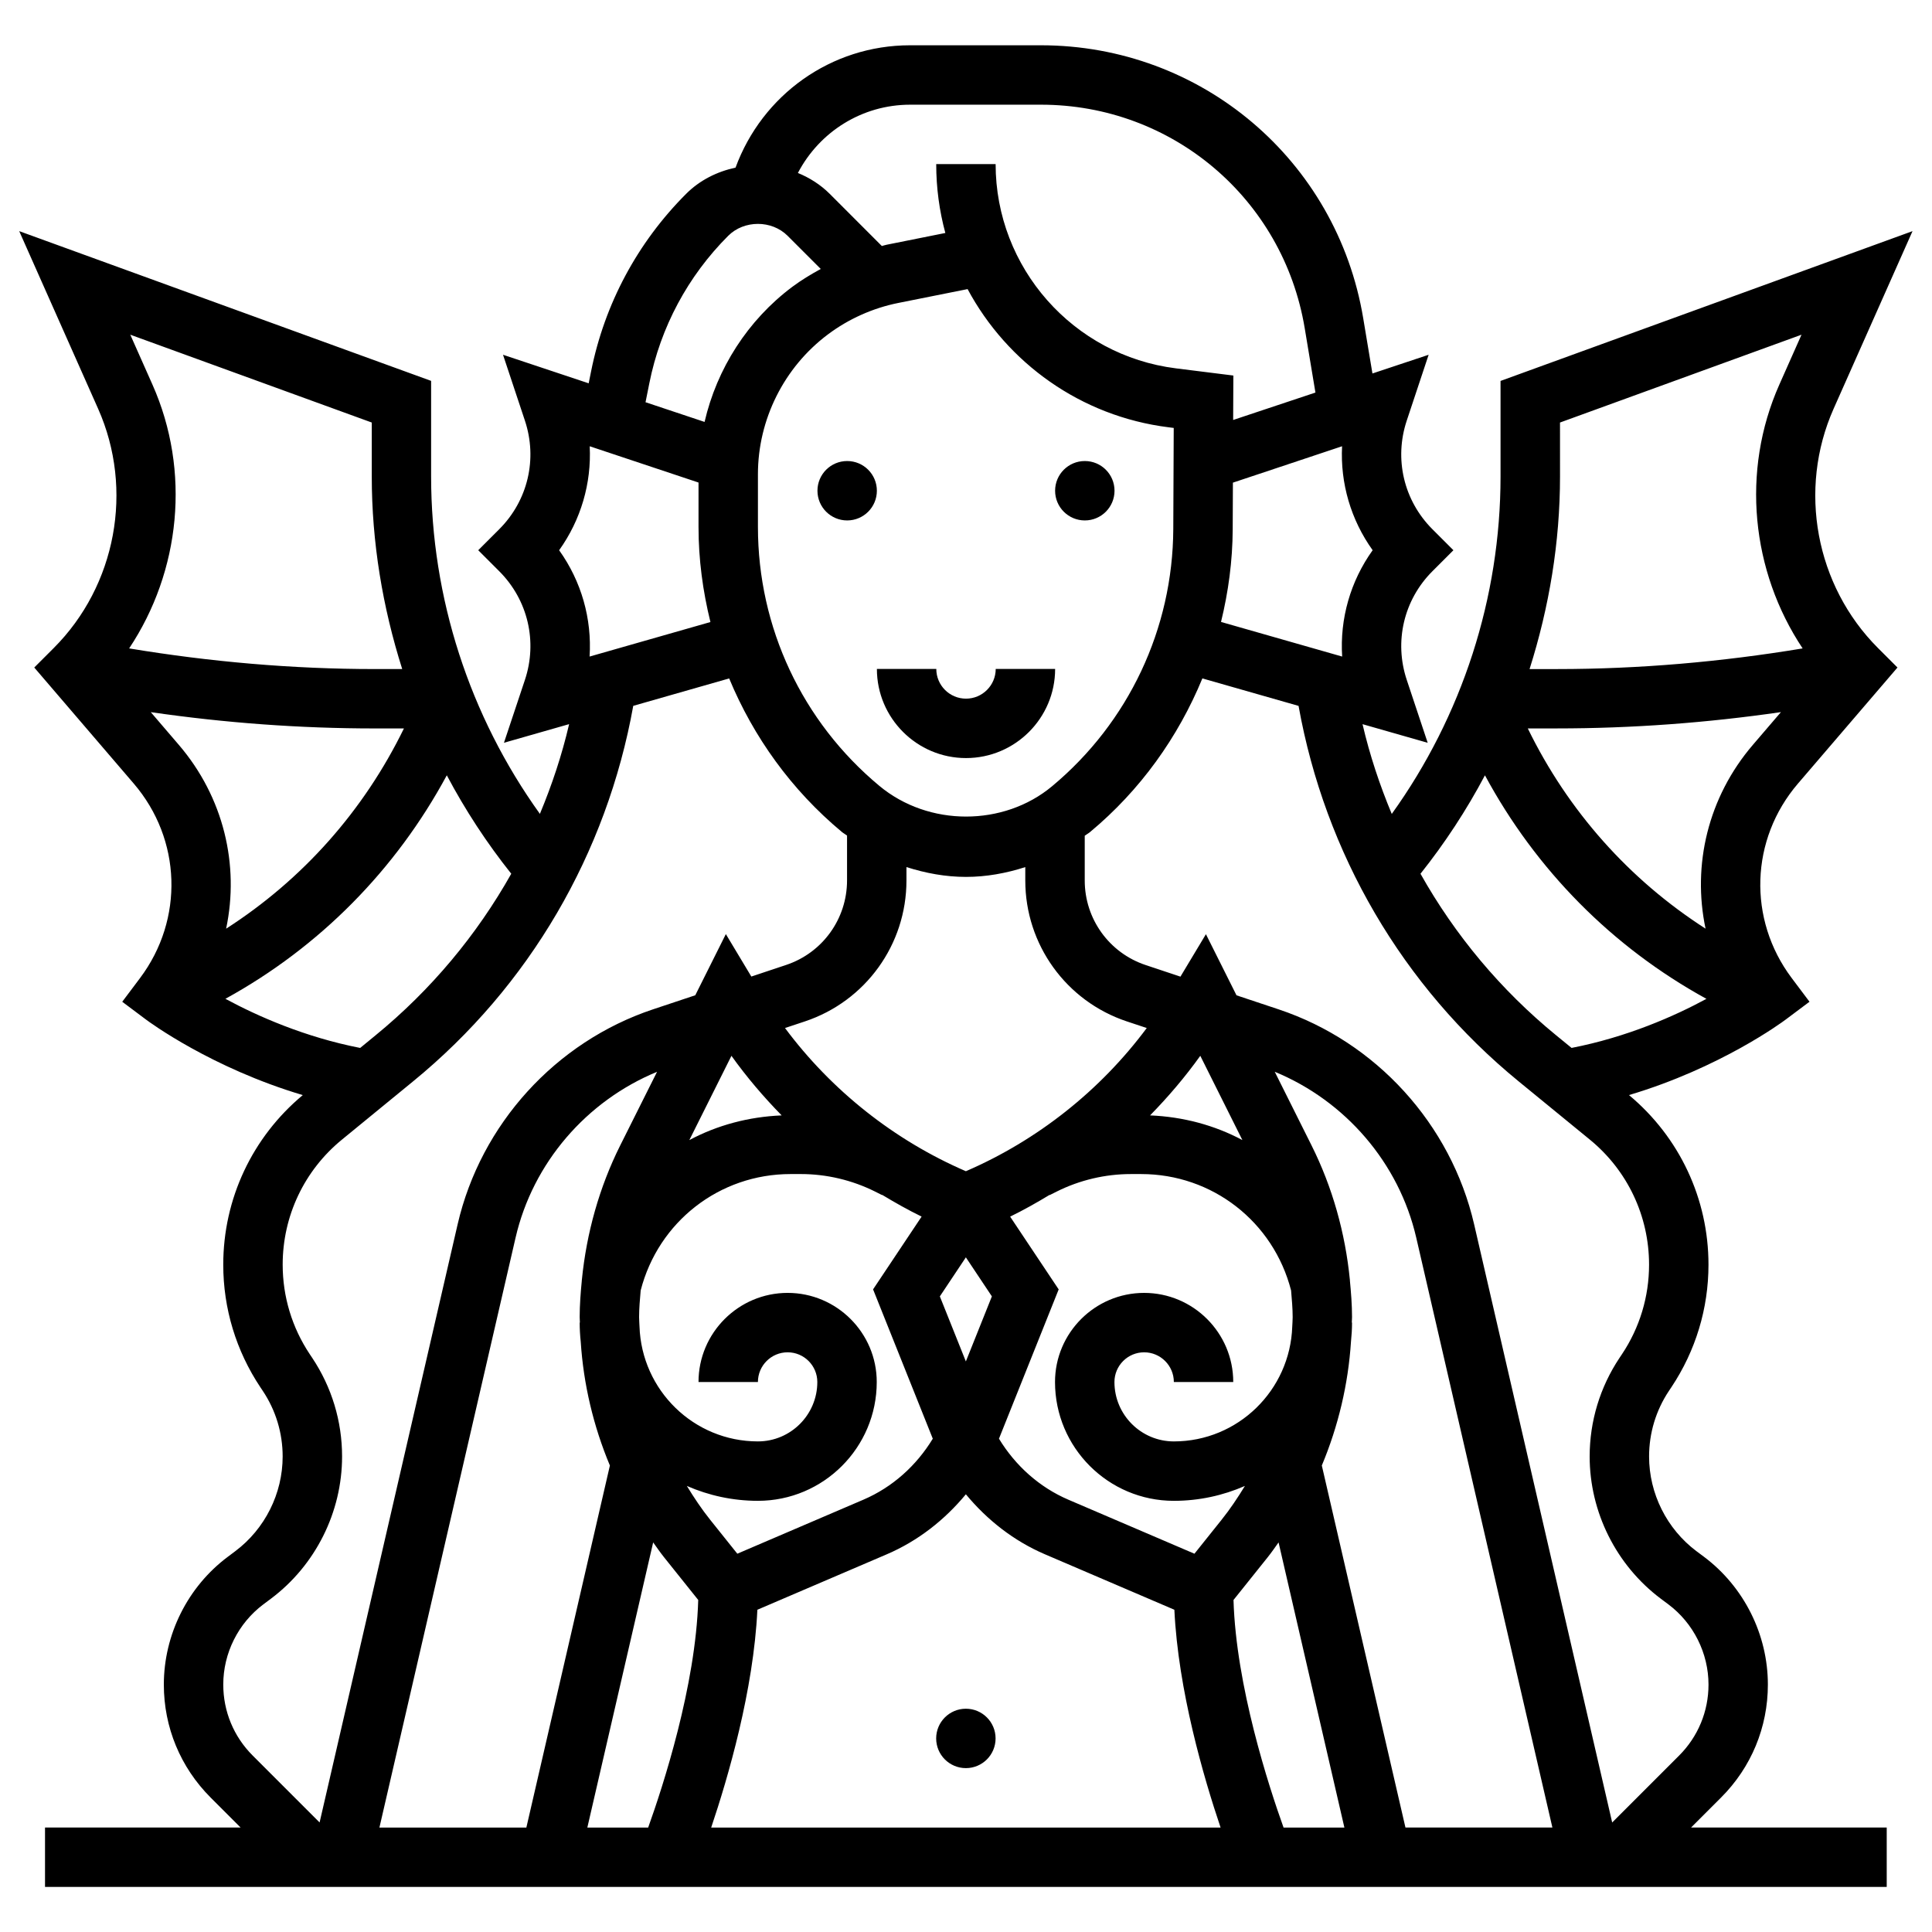 <?xml version="1.0" encoding="UTF-8"?>
<!-- Uploaded to: ICON Repo, www.svgrepo.com, Generator: ICON Repo Mixer Tools -->
<svg fill="#000000" width="800px" height="800px" version="1.1" viewBox="144 144 512 512" xmlns="http://www.w3.org/2000/svg">
 <g>
  <path d="m646.85 320.9-5.156-5.156c-16.555-16.547-21.277-42.027-11.77-63.418l20.914-47.074-109.18 39.699v25.309c0 32.172-10.18 63.473-28.828 89.441-3.203-7.676-5.84-15.602-7.746-23.789l17.27 4.938-5.543-16.648c-3.402-10.188-0.797-21.23 6.793-28.82l5.566-5.566-5.566-5.566c-7.59-7.59-10.195-18.625-6.793-28.812l5.793-17.422-14.895 4.961-2.441-14.625c-6.992-41.926-42.91-72.352-85.418-72.352h-34.676c-20.926 0-39.164 13.137-46.25 32.426-4.856 1.039-9.453 3.305-13.082 6.934-12.918 12.918-21.633 29.207-25.207 47.098l-0.629 3.125-22.703-7.566 5.793 17.422c3.402 10.188 0.797 21.223-6.793 28.812l-5.566 5.566 5.566 5.566c7.59 7.59 10.195 18.633 6.801 28.812l-5.551 16.648 17.27-4.938c-1.906 8.18-4.543 16.105-7.746 23.781-18.648-25.969-28.828-57.27-28.828-89.441v-25.309l-109.16-39.684 20.914 47.074c9.508 21.387 4.777 46.871-11.77 63.418l-5.156 5.156 26.371 30.758c12.66 14.77 13.352 35.961 1.676 51.523l-4.731 6.297 6.305 4.723c0.828 0.621 17.336 12.816 41.539 20.012-13.391 11.164-21.074 27.496-21.074 44.941 0 11.602 3.402 22.828 9.84 32.488l0.637 0.953c3.449 5.164 5.266 11.18 5.266 17.391 0 9.816-4.691 19.191-12.539 25.082l-2.023 1.52c-10.605 7.941-16.926 20.602-16.926 33.852 0 11.305 4.402 21.922 12.391 29.922l7.957 7.957-51.836-0.008v15.742h488.07v-15.742h-51.844l7.957-7.957c7.996-7.996 12.391-18.617 12.391-29.922 0-13.25-6.328-25.906-16.926-33.859l-2.008-1.496c-7.856-5.894-12.547-15.273-12.547-25.09 0-6.211 1.82-12.227 5.258-17.383l0.652-0.977c6.43-9.652 9.832-20.875 9.832-32.48 0-17.445-7.684-33.785-21.066-44.941 24.199-7.195 40.707-19.383 41.531-20.012l6.305-4.723-4.731-6.297c-11.676-15.562-10.988-36.754 1.676-51.523zm-89.441-64.922 64.008-23.277-5.879 13.234c-10.188 22.922-7.43 49.461 6.18 69.902-21.5 3.566-43.32 5.473-65.078 5.473h-7.289c5.203-16.414 8.07-33.59 8.07-51.051l-0.004-14.281zm-19.883 93.488c13.516 25.047 33.699 45.516 58.695 59.238-8.461 4.582-21.004 10.133-35.738 13.004l-4.07-3.328c-14.715-12.031-26.84-26.586-35.969-42.828 6.523-8.195 12.223-16.914 17.082-26.086zm-37.84-31.473-32.102-9.172c1.945-7.957 3.055-16.168 3.094-24.547l0.055-12.367 28.93-9.645c-0.496 9.809 2.332 19.492 8.102 27.551-5.906 8.246-8.719 18.176-8.078 28.18zm-114.49-146.25h34.676c34.777 0 64.164 24.898 69.887 59.207l2.844 17.082-21.805 7.266 0.055-11.777-15.223-1.906c-27.246-3.41-47.781-26.68-47.781-54.129h-15.742c0 6.289 0.836 12.414 2.418 18.254l-15.539 3.113c-0.434 0.086-0.859 0.234-1.289 0.34l-13.824-13.836c-2.441-2.434-5.328-4.25-8.422-5.519 5.711-10.906 16.984-18.094 29.746-18.094zm57.434 242.94 5.273 1.754c-12.328 16.562-28.953 29.75-47.934 37.949-18.98-8.203-35.605-21.387-47.934-37.949l5.273-1.754c16.098-5.367 26.914-20.371 26.914-37.336v-3.566c5.082 1.629 10.379 2.606 15.773 2.606 5.383 0 10.66-0.969 15.719-2.598v3.559c0 16.965 10.816 31.969 26.914 37.336zm-104.79 9.117c4.016 5.613 8.492 10.871 13.312 15.793-8.785 0.363-17.105 2.606-24.473 6.543zm84.32 36.848 0.031 0.055 1.867-0.938c6.07-3.031 12.848-4.629 19.609-4.629h2.762c18.871 0 35.039 12.648 39.723 30.844 0.195 2.356 0.418 4.707 0.418 7.07 0 0.844-0.078 1.676-0.109 2.512-0.574 16.863-14.383 30.426-31.379 30.426-8.684 0-15.742-7.062-15.742-15.742 0-4.336 3.527-7.871 7.871-7.871s7.871 3.535 7.871 7.871h15.742c0-13.02-10.598-23.617-23.617-23.617s-23.617 10.598-23.617 23.617c0 17.367 14.121 31.488 31.488 31.488 6.699 0 13.059-1.418 18.836-3.945-1.898 3.109-3.922 6.148-6.211 9.004l-7.164 8.957-33.418-14.32c-7.707-3.305-14.051-9.035-18.383-16.16l15.824-39.566-12.863-19.285c3.586-1.746 7.051-3.707 10.461-5.769zm-29.09 26.906 6.894-10.344 6.894 10.344-6.894 17.238zm-1.871 37.715c-4.328 7.125-10.676 12.855-18.383 16.16l-33.418 14.32-7.164-8.957c-2.289-2.859-4.312-5.894-6.211-9.004 5.777 2.527 12.148 3.945 18.836 3.945 17.367 0 31.488-14.121 31.488-31.488 0-13.02-10.598-23.617-23.617-23.617s-23.617 10.598-23.617 23.617h15.742c0-4.336 3.527-7.871 7.871-7.871s7.871 3.535 7.871 7.871c0 8.684-7.062 15.742-15.742 15.742-17.004 0-30.805-13.562-31.379-30.426-0.023-0.844-0.109-1.668-0.109-2.512 0-2.363 0.219-4.715 0.418-7.07 4.684-18.191 20.852-30.844 39.723-30.844h2.762c6.762 0 13.547 1.605 19.609 4.629l1.867 0.938 0.031-0.055c3.41 2.055 6.871 4.016 10.461 5.762l-12.863 19.285zm-82.832-77.727c-5.551 11.098-8.941 23.262-10.164 35.621-0.008 0.039-0.023 0.07-0.031 0.102l0.023 0.008c-0.316 3.25-0.574 6.512-0.574 9.777 0 0.488 0.055 0.969 0.062 1.449h-0.062c0 1.707 0.102 3.387 0.277 5.047 0.73 11.32 3.371 22.418 7.731 32.836l-22.137 95.941h-38.941l36.078-156.31c4.574-19.836 18.797-36.266 37.496-43.973zm8.73 105.21c0.938 1.301 1.836 2.621 2.832 3.871l9.109 11.383c-0.652 22.773-9.383 49.5-13.266 60.316h-16.121zm27.617 17.848 34.297-14.695c8.234-3.527 15.32-9.086 20.957-15.902 5.637 6.816 12.723 12.375 20.957 15.902l34.297 14.695c1.008 21.355 7.785 44.523 12.25 57.727h-135c4.457-13.211 11.234-36.371 12.242-57.727zm126.18-2.59 9.109-11.383c1-1.25 1.898-2.574 2.832-3.871l17.445 75.57h-16.121c-3.883-10.816-12.613-37.551-13.266-60.316zm23.402-35.637c4.359-10.414 7-21.516 7.731-32.836 0.172-1.66 0.277-3.336 0.277-5.047h-0.062c0.008-0.488 0.062-0.961 0.062-1.449 0-3.266-0.262-6.527-0.574-9.777l0.031-0.008c-0.008-0.039-0.023-0.07-0.031-0.109-1.219-12.367-4.613-24.527-10.164-35.621l-9.746-19.5c18.695 7.707 32.93 24.145 37.504 43.98l36.078 156.31h-38.941zm-21.051-86.246c-7.367-3.93-15.688-6.172-24.465-6.535 4.816-4.922 9.297-10.18 13.312-15.793zm-50.449-93.75c-12.777 10.652-32.668 10.785-45.77-0.125-20.445-17.004-32.164-42.004-32.164-68.598v-13.988c0-14.492 6.918-28.332 18.523-37.023 5.481-4.117 11.949-7.016 18.688-8.359l18.352-3.668c10.477 19.539 29.969 33.707 53.254 36.621l1.371 0.172-0.117 26.805c-0.129 26.414-11.836 51.258-32.137 68.164zm-106.71-106.83c2.969-14.84 10.195-28.348 20.898-39.055 4.211-4.211 11.531-4.211 15.742 0l8.785 8.785c-2.629 1.434-5.195 2.984-7.582 4.769-11.777 8.832-19.941 21.641-23.207 35.77l-15.648-5.219zm-15.805 16.719 28.836 9.613v11.77c0 8.605 1.141 17.027 3.156 25.199l-32.023 9.148c0.637-10.012-2.172-19.941-8.07-28.176 5.769-8.062 8.598-17.754 8.102-27.555zm-60.828 159.45c-14.672-2.867-27.223-8.43-35.715-13.02 24.977-13.723 45.152-34.188 58.672-59.23 4.856 9.164 10.555 17.895 17.082 26.086-9.133 16.238-21.262 30.789-35.977 42.832zm3.07-165.74v14.281c0 17.461 2.867 34.637 8.07 51.051h-7.289c-21.766 0-43.586-1.914-65.078-5.473 13.609-20.445 16.367-46.98 6.18-69.902l-5.879-13.234zm-58.562 76.75c19.648 2.852 39.516 4.32 59.34 4.32h7.746c-10.66 21.852-26.867 40.055-47.121 53.066 3.566-16.855-0.637-34.824-12.531-48.711zm29.828 236.45 2.031-1.52c11.793-8.848 18.836-22.93 18.836-37.676 0-9.328-2.738-18.367-7.918-26.137l-0.637-0.953c-4.707-7.055-7.188-15.266-7.188-23.75 0-12.887 5.723-24.961 15.703-33.125l18.871-15.453c30.836-25.223 51.309-60.426 58.332-99.504l25.418-7.266c6.445 15.539 16.5 29.559 29.875 40.691 0.426 0.355 0.922 0.605 1.363 0.945v11.895c0 10.18-6.488 19.184-16.152 22.402l-9.211 3.07-6.754-11.25-8.102 16.207-11.172 3.723c-25.828 8.613-45.68 30.449-51.805 56.977l-36.582 158.52-17.75-17.75c-5.016-5.023-7.777-11.691-7.777-18.789-0.008-8.324 3.965-16.266 10.617-21.258zm367.23-90.031c0 8.484-2.481 16.695-7.18 23.734l-0.652 0.977c-5.172 7.762-7.91 16.801-7.91 26.129 0 14.746 7.047 28.828 18.844 37.684l2.023 1.512c6.652 4.992 10.629 12.941 10.629 21.262 0 7.094-2.769 13.77-7.777 18.789l-17.75 17.75-36.582-158.51c-6.125-26.527-25.977-48.367-51.805-56.977l-11.172-3.723-8.102-16.199-6.754 11.25-9.211-3.07c-9.668-3.219-16.152-12.219-16.152-22.402v-11.871c0.457-0.355 0.977-0.613 1.426-0.992 13.305-11.074 23.324-25.113 29.75-40.699l25.488 7.281c7.023 39.078 27.496 74.281 58.324 99.504l18.887 15.453c9.961 8.16 15.676 20.234 15.676 33.121zm27.512-137.75c-11.902 13.887-16.105 31.859-12.539 48.711-20.254-13.012-36.457-31.211-47.113-53.066h7.746c19.82 0 39.691-1.473 59.34-4.32z"/>
  <path d="m407.84 604.7c0 4.348-3.523 7.871-7.871 7.871s-7.875-3.523-7.875-7.871 3.527-7.871 7.875-7.871 7.871 3.523 7.871 7.871"/>
  <path d="m439.36 274.05c0 4.348-3.523 7.871-7.871 7.871-4.348 0-7.875-3.523-7.875-7.871s3.527-7.871 7.875-7.871c4.348 0 7.871 3.523 7.871 7.871"/>
  <path d="m376.38 274.05c0 4.348-3.523 7.871-7.871 7.871-4.348 0-7.875-3.523-7.875-7.871s3.527-7.871 7.875-7.871c4.348 0 7.871 3.523 7.871 7.871"/>
  <path d="m400 329.15c-4.344 0-7.871-3.535-7.871-7.871h-15.742c0 13.02 10.598 23.617 23.617 23.617 13.02 0 23.617-10.598 23.617-23.617h-15.742c-0.008 4.34-3.535 7.871-7.879 7.871z"/>
 </g>
</svg>